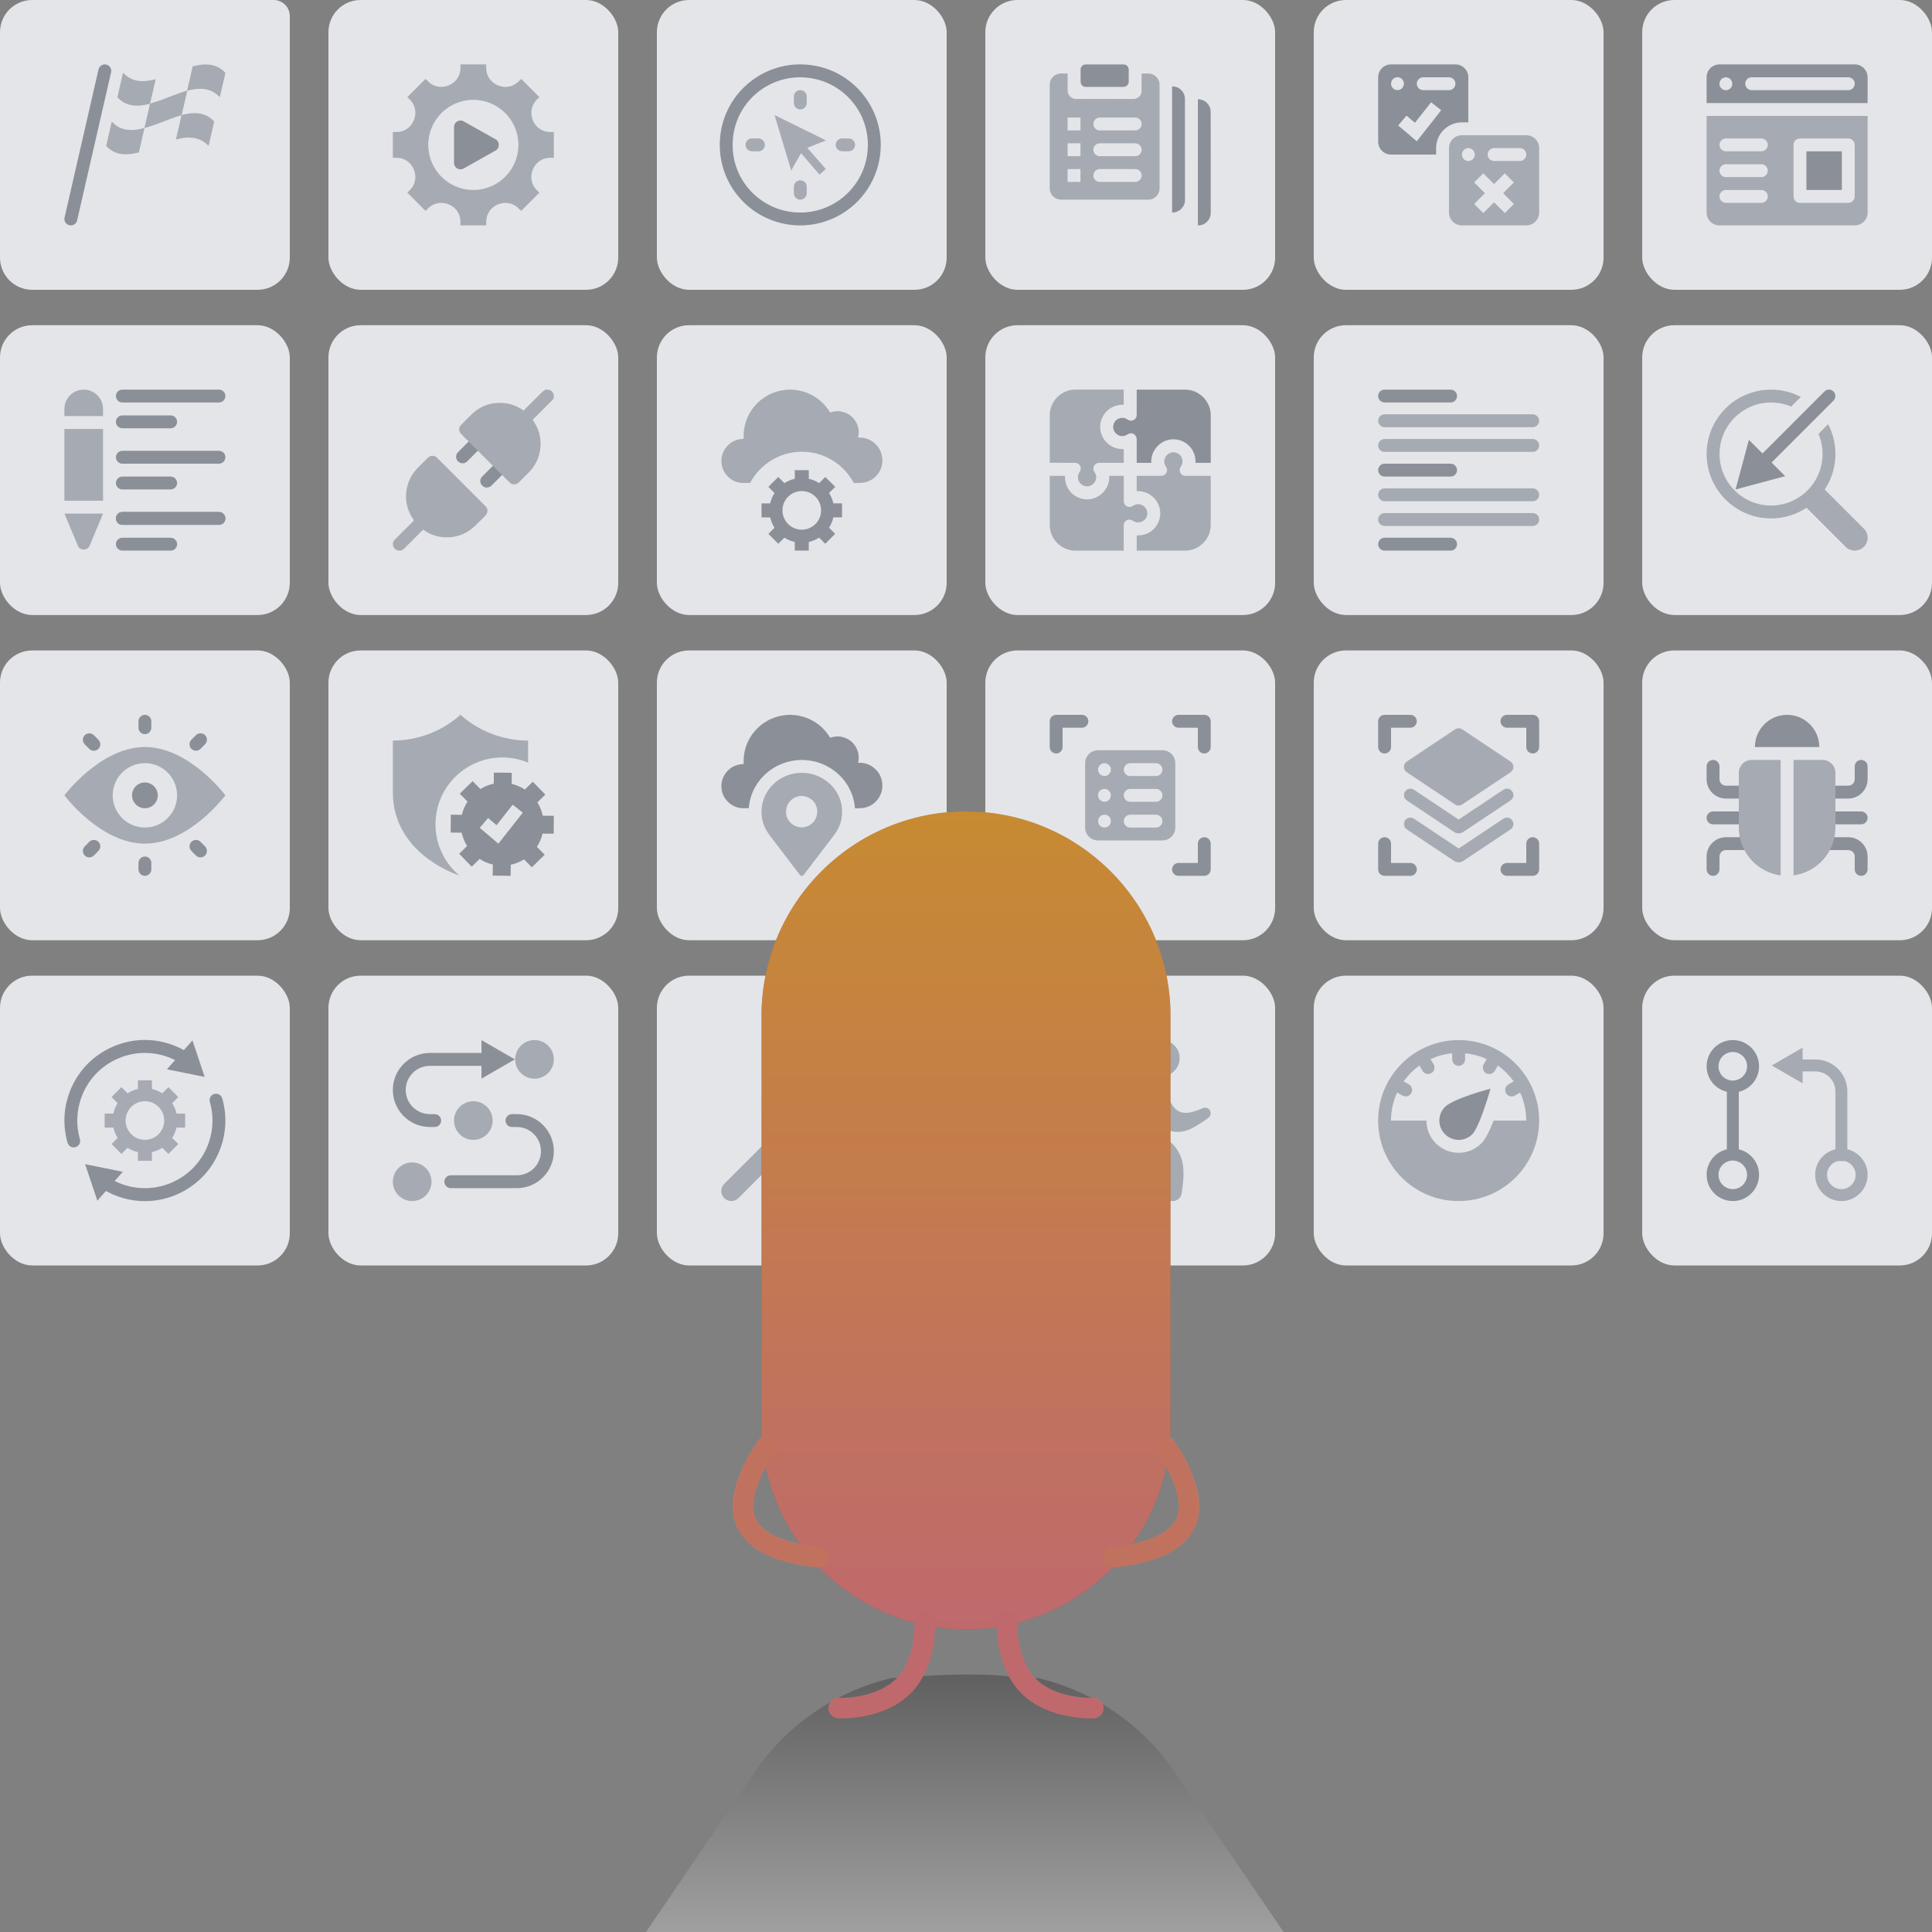 <?xml version="1.0" encoding="UTF-8"?><svg id="Layer_2" xmlns="http://www.w3.org/2000/svg" xmlns:xlink="http://www.w3.org/1999/xlink" viewBox="0 0 600 600"><rect x="0" y="0" width="600" height="600" fill="#808080" stroke="none"/><defs><style>.cls-1{fill:url(#linear-gradient);}.cls-1,.cls-2{opacity:.25;}.cls-3{clip-path:url(#clippath);}.cls-4{fill:#686f7e;}.cls-5{fill:#e4e5e8;}.cls-6{fill:#323948;}.cls-7{fill:#20252e;}.cls-8{fill:url(#linear-gradient-2);}.cls-9{stroke:#f48082;}.cls-9,.cls-10{fill:none;stroke-linecap:round;stroke-miterlimit:10;stroke-width:6.35px;}.cls-10{stroke:#f78c6e;}.cls-11{opacity:.5;}</style><linearGradient id="linear-gradient" x1="299.62" y1="600" x2="299.62" y2="520.04" gradientTransform="matrix(1, 0, 0, 1, 0, 0)" gradientUnits="userSpaceOnUse"><stop offset="0" stop-color="#fff"/><stop offset="1" stop-color="#000"/></linearGradient><linearGradient id="linear-gradient-2" x1="300" y1="506.03" x2="300" y2="252.01" gradientTransform="matrix(1, 0, 0, 1, 0, 0)" gradientUnits="userSpaceOnUse"><stop offset="0" stop-color="#f48082"/><stop offset=".26" stop-color="#f78c6e"/><stop offset="1" stop-color="#ffad33"/></linearGradient><clipPath id="clippath"><path class="cls-7" d="M363.51,442.52v-127.01c0-35.07-28.43-63.51-63.51-63.51s-63.51,28.43-63.51,63.51v127.01c0,35.07,28.43,63.51,63.51,63.51s63.51-28.43,63.51-63.51Z"/></clipPath></defs><g id="Layer_2-2"><rect class="cls-5" y="202" width="90" height="90" rx="10" ry="10"/><rect class="cls-5" x="102" y="202" width="90" height="90" rx="10" ry="10"/><rect class="cls-5" x="204" y="202" width="90" height="90" rx="10" ry="10"/><rect class="cls-5" x="306" y="202" width="90" height="90" rx="10" ry="10"/><rect class="cls-5" x="408" y="202" width="90" height="90" rx="10" ry="10"/><rect class="cls-5" x="510" y="202" width="90" height="90" rx="10" ry="10"/><rect class="cls-5" y="303" width="90" height="90" rx="10" ry="10"/><rect class="cls-5" x="102" y="303" width="90" height="90" rx="10" ry="10"/><rect class="cls-5" x="204" y="303" width="90" height="90" rx="10" ry="10"/><rect class="cls-5" x="306" y="303" width="90" height="90" rx="10" ry="10"/><rect class="cls-5" x="408" y="303" width="90" height="90" rx="10" ry="10"/><rect class="cls-5" x="510" y="303" width="90" height="90" rx="10" ry="10"/><path class="cls-5" d="M10,0H85C87.76,0,90,2.24,90,5V80c0,5.52-4.48,10-10,10H10c-5.52,0-10-4.48-10-10V10C0,4.48,4.48,0,10,0Z"/><rect class="cls-5" x="102" width="90" height="90" rx="10" ry="10"/><rect class="cls-5" x="204" width="90" height="90" rx="10" ry="10"/><rect class="cls-5" x="306" width="90" height="90" rx="10" ry="10"/><rect class="cls-5" x="408" width="90" height="90" rx="10" ry="10"/><rect class="cls-5" x="510" width="90" height="90" rx="10" ry="10"/><rect class="cls-5" y="101" width="90" height="90" rx="10" ry="10"/><rect class="cls-5" x="102" y="101" width="90" height="90" rx="10" ry="10"/><rect class="cls-5" x="204" y="101" width="90" height="90" rx="10" ry="10"/><rect class="cls-5" x="306" y="101" width="90" height="90" rx="10" ry="10"/><rect class="cls-5" x="408" y="101" width="90" height="90" rx="10" ry="10"/><rect class="cls-5" x="510" y="101" width="90" height="90" rx="10" ry="10"/><g class="cls-11"><g><path class="cls-6" d="M22,70c-.15,0-.3-.02-.45-.05-1.08-.25-1.75-1.32-1.5-2.4L30.6,21.55c.25-1.08,1.32-1.75,2.4-1.5,1.08,.25,1.75,1.32,1.5,2.4l-10.55,46c-.21,.93-1.04,1.55-1.95,1.55Z"/><path id="CEV1C1.tif" class="cls-4" d="M38.22,22.61c.19,.18,.36,.36,.54,.52,.61,.55,1.28,1,2.01,1.34,.68,.31,1.41,.52,2.17,.63,.81,.12,1.64,.12,2.49,.04,.93-.09,1.86-.27,2.8-.51,.04,0,.07-.01,.12-.02l-1.75,7.57c.15-.04,.29-.07,.43-.12,.93-.3,1.86-.59,2.79-.92,1.28-.47,2.56-.97,3.84-1.46,1.35-.52,2.69-1.01,4.04-1.41,.13-.04,.27-.08,.41-.13l1.74-7.55c.52-.11,1.04-.24,1.56-.33,.41-.08,.82-.13,1.23-.18,.82-.09,1.62-.09,2.39,0,.97,.11,1.87,.37,2.7,.8,.81,.42,1.53,.97,2.18,1.63,.08,.08,.09,.16,.06,.29-.56,2.4-1.11,4.81-1.67,7.21l-.04,.18c-.08-.08-.16-.15-.22-.22-.47-.48-.99-.9-1.55-1.25-.69-.43-1.45-.75-2.26-.93-.57-.13-1.16-.2-1.76-.22-1.12-.03-2.26,.12-3.43,.4-.26,.06-.52,.13-.78,.19-.08,.02-.11,.05-.13,.14-.21,.92-.42,1.85-.64,2.77l-1.04,4.5-.03,.14c.23-.06,.45-.12,.67-.16,.64-.12,1.28-.25,1.91-.33,.48-.06,.96-.09,1.43-.09,1.11,0,2.15,.17,3.13,.55,.78,.31,1.49,.73,2.13,1.26,.27,.23,.52,.49,.79,.73,.05,.05,.04,.11,.02,.18-.39,1.71-.79,3.41-1.18,5.12l-.5,2.18-.04,.16c-.15-.14-.28-.27-.41-.4-.88-.83-1.89-1.45-3.05-1.81-.72-.22-1.47-.34-2.25-.37-.87-.03-1.76,.03-2.67,.21-.56,.11-1.12,.24-1.68,.36-.02,0-.05,0-.08,.01l1.74-7.55c-.19,.06-.36,.1-.53,.16-.8,.26-1.59,.5-2.39,.79-1.25,.46-2.5,.95-3.75,1.43-.73,.28-1.46,.56-2.19,.81-.85,.29-1.7,.55-2.56,.81-.09,.03-.11,.07-.13,.16-.56,2.42-1.12,4.84-1.67,7.26-.02,.11-.05,.15-.16,.18-.84,.21-1.68,.38-2.51,.48-.73,.08-1.45,.11-2.15,.06-1.17-.09-2.26-.38-3.24-.92-.77-.42-1.46-.96-2.08-1.6-.03-.03-.04-.09-.03-.14,.57-2.46,1.13-4.93,1.7-7.39,0-.02,.01-.05,.02-.09,.12,.12,.24,.24,.35,.35,1.04,1.02,2.26,1.73,3.71,2.05,.57,.13,1.16,.2,1.77,.21,1.13,.03,2.29-.13,3.46-.41,.28-.07,.56-.14,.85-.21l1.74-7.53c-.25,.06-.5,.12-.75,.18-.93,.21-1.84,.36-2.75,.4-1.41,.06-2.74-.12-3.95-.65-.87-.38-1.64-.91-2.33-1.57-.11-.1-.21-.21-.31-.31-.04-.04-.05-.08-.03-.16,.57-2.45,1.13-4.9,1.7-7.35,0-.03,.02-.06,.03-.11Z"/></g><g><path class="cls-4" d="M350.04,334.34c1.91-.26,3.8-.17,5.66,.36,1.66,.48,3.17,1.24,4.4,2.48,.81,.81,1.48,1.73,2.05,2.71,.59,1.02,1.16,2.05,1.78,3.06,.43,.7,.94,1.34,1.61,1.83,.63,.45,1.33,.71,2.09,.79,1.12,.13,2.19-.09,3.25-.44,.54-.18,1.82-.57,2.52-.94,.86-.46,1.94-.13,2.39,.73h0c.38,.73,.2,1.63-.43,2.15-1.05,.88-3.1,2.14-3.95,2.65-1.35,.81-2.77,1.44-4.33,1.69-1.87,.31-3.63,0-5.27-.96-1.25-.73-2.28-1.73-3.2-2.83-.02-.03-.05-.06-.09-.1-.76,1.36-1.51,2.7-2.26,4.06,.44,.09,.88,.17,1.3,.27,1.8,.43,3.51,1.08,5.04,2.14,1.84,1.27,3.15,2.95,4,5.01,.69,1.67,.93,3.42,.95,5.21,.02,1.69-.14,3.38-.39,5.05-.06,.37-.13,.88-.21,1.4-.2,1.35-1.36,2.35-2.73,2.35h0c-1.48,0-2.7-1.17-2.76-2.66-.02-.42-.04-.81-.08-1.12-.21-1.89-.56-3.74-1.37-5.47-.72-1.53-1.8-2.73-3.37-3.44-.85-.38-1.76-.59-2.69-.64-.56-.03-1.13,0-1.69-.01-.14,0-.19,.05-.22,.18-.29,1.11-.65,2.2-1.09,3.27-.56,1.35-1.26,2.61-2.24,3.7-1.21,1.34-2.72,2.23-4.44,2.82-1.23,.42-2.51,.63-3.81,.73-1.42,.11-2.85,.1-4.26-.05-.38-.04-.89-.1-1.4-.16-1.3-.16-2.28-1.26-2.28-2.58h0c0-1.31,.96-2.4,2.24-2.58,1.21-.17,2.61-.39,3.36-.58,1.1-.28,2.16-.67,3.07-1.38,.5-.39,.91-.86,1.26-1.39,.8-1.24,1.32-2.61,1.76-4,.83-2.62,1.53-5.27,2.14-7.95,.52-2.25,1.02-4.5,1.71-6.71,0-.02,.01-.05,.03-.1-1.89,.44-3.6,1.17-4.94,2.59-.85,.89-1.56,2.66-1.97,3.89-.26,.78-1.01,1.29-1.83,1.24-1.02-.05-1.81-.93-1.74-1.95,.09-1.38,.26-3.2,.61-4.23,1.31-3.9,3.77-6.8,7.39-8.7,1.4-.73,2.89-1.18,4.44-1.39Zm10.71-.12c3.09,0,5.61-2.53,5.6-5.61,0-3.02-2.41-5.6-5.61-5.6-3.12,0-5.6,2.46-5.6,5.61,0,3.23,2.59,5.59,5.61,5.61Z"/><path class="cls-6" d="M348.51,323h-20.5c-1.1,0-2,.9-2,2s.9,2,2,2h20.5c1.1,0,2-.9,2-2s-.9-2-2-2Z"/><path class="cls-6" d="M333.01,338.75h-5c-1.1,0-2,.9-2,2s.9,2,2,2h5c1.1,0,2-.9,2-2s-.9-2-2-2Z"/><path class="cls-6" d="M338.51,330.88h-10.5c-1.1,0-2,.9-2,2s.9,2,2,2h10.5c1.1,0,2-.9,2-2s-.9-2-2-2Z"/><path class="cls-6" d="M333.01,354.5h-5c-1.1,0-2,.9-2,2s.9,2,2,2h5c1.1,0,2-.9,2-2s-.9-2-2-2Z"/><path class="cls-6" d="M328.01,350.63h3.5c1.1,0,2-.9,2-2s-.9-2-2-2h-3.5c-1.1,0-2,.9-2,2s.9,2,2,2Z"/></g><g><path class="cls-4" d="M268.53,328.47c-7.3-7.3-19.13-7.3-26.43,0-6.55,6.55-7.22,16.74-2.02,24.04l-15.16,15.16c-1.22,1.22-1.22,3.19,0,4.41s3.19,1.22,4.41,0l15.16-15.16c7.3,5.2,17.5,4.53,24.04-2.02,7.3-7.3,7.3-19.13,0-26.43Zm-3.89,18.95c-.51,.47-1.04,.92-1.6,1.32-.4,.28-.8,.55-1.21,.82-.46,.3-.95,.56-1.45,.78-.38,.17-.76,.33-1.15,.47-.56,.21-1.13,.37-1.72,.48-.81,.16-1.62,.22-2.44,.19-.89-.03-1.76-.18-2.62-.42-.56-.16-1.11-.36-1.65-.6-.68-.3-1.33-.66-1.96-1.06-.62-.4-1.22-.84-1.79-1.31-.53-.44-1.05-.89-1.53-1.39-.49-.51-.97-1.02-1.44-1.55-.52-.59-.99-1.21-1.45-1.85-.4-.56-.79-1.14-1.15-1.73-.03-.05-.03-.08,0-.12,.44-.72,.9-1.43,1.41-2.1,.25-.33,.5-.67,.77-.99,.34-.41,.68-.82,1.05-1.21,.44-.47,.89-.93,1.36-1.38,.58-.56,1.2-1.07,1.84-1.54,.54-.4,1.09-.77,1.68-1.09,.38-.21,.76-.41,1.15-.59,.74-.34,1.5-.6,2.29-.78,.85-.2,1.71-.29,2.58-.28,.76,.01,1.51,.1,2.26,.27,.72,.17,1.42,.4,2.1,.69,.52,.22,1.02,.48,1.51,.76,.68,.39,1.33,.83,1.95,1.32,.4,.33,.8,.66,1.19,1,.29,.25,.56,.52,.83,.79,.66,.65,1.28,1.35,1.87,2.08,.73,.91,1.41,1.86,2.03,2.85l.02,.03c.04,.07,.11,.15,.11,.22,0,.07-.08,.15-.12,.22-.41,.67-.85,1.32-1.32,1.94-.35,.45-.7,.91-1.07,1.35-.3,.36-.62,.72-.95,1.06-.44,.46-.89,.91-1.36,1.34Z"/><path class="cls-6" d="M255.43,335.52c-.08,0-.16,0-.24,0-3.1,.12-5.86,2.75-5.74,6.23,.11,3.11,2.7,5.76,6,5.77,3.32,0,6.09-2.77,5.99-6.2-.09-3.06-2.63-5.8-6.02-5.8Zm1.45,7.38c-.22,.23-.71,.62-1.42,.62-1.2,0-1.98-.99-2.01-1.91-.04-1.21,.94-2.05,1.89-2.09,.03,0,.06,0,.09,0,1.21,0,1.99,1,2.02,1.92,.02,.74-.35,1.23-.57,1.46Z"/></g><g><path class="cls-4" d="M573.71,356.94v-18c0-5.46-4.44-9.9-9.9-9.9h-3.99v-3.69l-9.59,5.54,9.59,5.54v-3.69h3.99c3.42,0,6.2,2.78,6.2,6.2v17.99c-1.58,.37-3.05,1.22-4.16,2.43-1.47,1.6-2.22,3.69-2.12,5.88,.2,4.34,3.77,7.75,8.14,7.76h0c2.25,0,4.34-.91,5.88-2.53,1.54-1.62,2.34-3.75,2.24-6-.17-3.7-2.82-6.72-6.28-7.54Zm1.36,10.98c-.84,.88-1.98,1.37-3.21,1.38-2.38,0-4.33-1.86-4.44-4.22-.05-1.2,.35-2.34,1.15-3.21,.57-.62,1.31-1.06,2.1-1.28h2.33c1.81,.49,3.19,2.1,3.28,4.06,.06,1.23-.38,2.39-1.22,3.28Z"/><path class="cls-6" d="M544.04,336.76c1.54-1.62,2.34-3.75,2.24-6-.2-4.46-4.01-7.94-8.5-7.75-2.14,.09-4.19,1.05-5.64,2.64-1.47,1.6-2.22,3.69-2.12,5.88,.17,3.71,2.8,6.72,6.28,7.53v17.87c-1.58,.37-3.05,1.22-4.16,2.43-1.47,1.6-2.22,3.69-2.12,5.88,.2,4.34,3.77,7.75,8.14,7.76h0c2.25,0,4.34-.91,5.88-2.53,1.54-1.62,2.34-3.75,2.24-6-.17-3.7-2.82-6.72-6.28-7.54v-17.87c1.53-.36,2.93-1.14,4.04-2.31Zm-10.33-5.4c-.05-1.2,.35-2.34,1.15-3.21,.79-.86,1.91-1.39,3.07-1.44,.06,0,.13,0,.19,0,2.37,0,4.35,1.86,4.45,4.22,.06,1.23-.38,2.39-1.22,3.27-.84,.88-1.98,1.37-3.21,1.38-2.38,0-4.33-1.86-4.44-4.22Zm8.86,33.28c.06,1.23-.38,2.39-1.22,3.27-.84,.88-1.98,1.37-3.21,1.38-2.38,0-4.33-1.86-4.44-4.22-.05-1.2,.35-2.34,1.15-3.21,.79-.86,1.91-1.39,3.07-1.44,.06,0,.13,0,.19,0,2.37,0,4.34,1.86,4.45,4.22Z"/></g><g><g><path class="cls-6" d="M35.78,329.14c5.04-2.46,10.73-2.82,16.03-1,.88,.3,1.74,.67,2.57,1.08l-2.53,2.86,11.72,2.37-3.8-11.34-2.66,3.01c-1.27-.7-2.61-1.3-4-1.78-6.31-2.17-13.09-1.75-19.09,1.19-6,2.93-10.49,8.02-12.66,14.34-1.67,4.88-1.8,10.07-.38,15.02,.25,.88,1.05,1.45,1.92,1.45,.18,0,.37-.03,.55-.08,1.06-.31,1.67-1.41,1.37-2.47-1.2-4.15-1.09-8.52,.32-12.61,1.82-5.3,5.6-9.58,10.63-12.04Z"/><path class="cls-6" d="M66.54,339.73c-1.06,.31-1.67,1.41-1.37,2.47,1.2,4.15,1.09,8.52-.32,12.61-1.82,5.3-5.6,9.58-10.63,12.04-5.04,2.46-10.73,2.82-16.03,1-.88-.3-1.74-.67-2.57-1.08l2.53-2.86-11.72-2.37,3.8,11.34,2.66-3.01c1.27,.7,2.61,1.3,4,1.78,2.66,.91,5.4,1.37,8.13,1.37,3.75,0,7.48-.86,10.95-2.55,6-2.93,10.49-8.02,12.66-14.34,1.67-4.88,1.8-10.07,.38-15.02-.31-1.06-1.41-1.67-2.47-1.37Z"/></g><path class="cls-4" d="M53.47,342.6l1.9-1.9-3.07-3.07-1.9,1.9c-.97-.62-2.06-1.08-3.22-1.34v-2.69h-4.35v2.69c-1.16,.26-2.25,.72-3.22,1.34l-1.9-1.9-3.07,3.07,1.9,1.9c-.62,.97-1.08,2.06-1.34,3.22h-2.69v4.35h2.69c.26,1.16,.72,2.25,1.34,3.22l-1.9,1.9,3.07,3.07,1.9-1.9c.97,.62,2.06,1.08,3.22,1.34v2.69h4.35v-2.69c1.16-.26,2.25-.72,3.22-1.34l1.9,1.9,3.07-3.07-1.9-1.9c.62-.97,1.08-2.06,1.34-3.22h2.69v-4.35h-2.69c-.26-1.16-.72-2.25-1.34-3.22Zm-8.47,11.39c-3.31,0-6-2.69-6-6s2.69-6,6-6,6,2.69,6,6-2.69,6-6,6Z"/></g><g><path class="cls-4" d="M436,238.17c0-.67,.33-1.29,.89-1.66l15-10c.67-.45,1.55-.45,2.22,0l15,10c.56,.37,.89,1,.89,1.66s-.33,1.29-.89,1.66l-15,10c-.34,.22-.72,.34-1.11,.34s-.77-.11-1.11-.34l-15-10c-.56-.37-.89-1-.89-1.66Zm.89,10.41l14.72,9.81c.42,.28,.91,.42,1.39,.42s.97-.14,1.39-.42l14.72-9.81c.92-.61,1.17-1.85,.55-2.77-.61-.92-1.85-1.17-2.77-.55l-13.89,9.26-13.89-9.26c-.92-.61-2.16-.36-2.77,.55-.61,.92-.36,2.16,.55,2.77Zm30,5.67l-13.89,9.26-13.89-9.26c-.92-.61-2.16-.36-2.77,.55-.61,.92-.36,2.16,.55,2.77l14.72,9.81c.42,.28,.91,.42,1.39,.42s.97-.14,1.39-.42l14.72-9.81c.92-.61,1.17-1.85,.55-2.77s-1.85-1.17-2.77-.55Z"/><path class="cls-6" d="M476,260c-1.1,0-2,.9-2,2v6h-6c-1.1,0-2,.9-2,2s.9,2,2,2h8c1.1,0,2-.9,2-2v-8c0-1.1-.9-2-2-2Z"/><path class="cls-6" d="M476,222h-8c-1.1,0-2,.9-2,2s.9,2,2,2h6v6c0,1.1,.9,2,2,2s2-.9,2-2v-8c0-1.1-.9-2-2-2Z"/><path class="cls-6" d="M438,222h-8c-1.1,0-2,.9-2,2v8c0,1.1,.9,2,2,2s2-.9,2-2v-6h6c1.1,0,2-.9,2-2s-.9-2-2-2Z"/><path class="cls-6" d="M438,268h-6v-6c0-1.1-.9-2-2-2s-2,.9-2,2v8c0,1.1,.9,2,2,2h8c1.1,0,2-.9,2-2s-.9-2-2-2Z"/></g><g><path class="cls-4" d="M361,233h-20c-2.21,0-4,1.79-4,4v20c0,2.21,1.79,4,4,4h20c2.21,0,4-1.79,4-4v-20c0-2.21-1.79-4-4-4Zm-16.59,23.42c-.09,.09-.19,.17-.3,.25-.11,.07-.22,.13-.34,.18-.12,.05-.24,.09-.37,.12s-.26,.04-.39,.04-.26-.02-.39-.04-.26-.06-.37-.12c-.12-.05-.23-.11-.34-.18-.11-.08-.21-.16-.31-.25-.37-.37-.58-.89-.58-1.42,0-.13,.02-.26,.04-.39,.03-.13,.07-.25,.11-.37,.05-.12,.11-.23,.18-.34,.07-.11,.16-.21,.25-.31,.09-.09,.19-.18,.31-.25,.11-.07,.22-.13,.34-.18,.12-.05,.24-.09,.37-.11,.26-.06,.53-.06,.78,0,.13,.02,.26,.06,.37,.11,.12,.05,.23,.11,.34,.18,.11,.07,.21,.16,.3,.25,.09,.09,.18,.19,.25,.31,.07,.11,.13,.22,.18,.34s.09,.25,.11,.37,.04,.26,.04,.39c0,.52-.22,1.04-.59,1.42Zm0-8c-.37,.37-.89,.58-1.41,.58s-1.04-.22-1.42-.58c-.37-.37-.58-.89-.58-1.42s.21-1.04,.58-1.42c.09-.09,.19-.18,.31-.25,.11-.07,.22-.13,.34-.18,.12-.05,.24-.09,.37-.11,.26-.06,.52-.06,.78,0,.13,.02,.26,.06,.37,.11,.12,.05,.23,.11,.34,.18,.11,.07,.21,.16,.3,.25,.37,.37,.59,.88,.59,1.42s-.22,1.04-.59,1.42Zm.55-9.02c-.03,.13-.06,.25-.11,.37-.05,.12-.11,.23-.18,.34-.07,.11-.16,.21-.25,.31-.37,.37-.89,.58-1.41,.58s-1.04-.22-1.42-.58c-.09-.09-.18-.2-.25-.31-.07-.11-.13-.23-.18-.34-.05-.12-.09-.25-.11-.37-.02-.13-.04-.26-.04-.39,0-.52,.21-1.04,.58-1.42,.09-.09,.19-.18,.31-.25,.11-.07,.22-.13,.34-.18,.12-.05,.24-.09,.37-.11,.65-.14,1.34,.08,1.8,.54,.37,.37,.59,.89,.59,1.42,0,.13-.02,.26-.04,.39Zm14.04,17.61h-8c-1.1,0-2-.9-2-2s.9-2,2-2h8c1.1,0,2,.9,2,2s-.9,2-2,2Zm0-8h-8c-1.1,0-2-.9-2-2s.9-2,2-2h8c1.1,0,2,.9,2,2s-.9,2-2,2Zm0-8h-8c-1.1,0-2-.9-2-2s.9-2,2-2h8c1.1,0,2,.9,2,2s-.9,2-2,2Z"/><path class="cls-6" d="M374,260c-1.1,0-2,.9-2,2v6h-6c-1.1,0-2,.9-2,2s.9,2,2,2h8c1.1,0,2-.9,2-2v-8c0-1.1-.9-2-2-2Z"/><path class="cls-6" d="M374,222h-8c-1.1,0-2,.9-2,2s.9,2,2,2h6v6c0,1.1,.9,2,2,2s2-.9,2-2v-8c0-1.1-.9-2-2-2Z"/><path class="cls-6" d="M336,222h-8c-1.1,0-2,.9-2,2v8c0,1.1,.9,2,2,2s2-.9,2-2v-6h6c1.1,0,2-.9,2-2s-.9-2-2-2Z"/><path class="cls-6" d="M336,268h-6v-6c0-1.1-.9-2-2-2s-2,.9-2,2v8c0,1.1,.9,2,2,2h8c1.1,0,2-.9,2-2s-.9-2-2-2Z"/></g><g><path class="cls-4" d="M261.47,250.98c-.02-.23-.05-.45-.08-.67-.15-1.01-.44-1.98-.85-2.91-.76-1.71-1.87-3.18-3.3-4.39-1.02-.86-2.14-1.54-3.37-2.05-1.34-.55-2.74-.86-4.19-.94-.23-.01-.45-.02-.68-.02-.89,0-1.78,.09-2.65,.28-1.55,.33-3,.92-4.32,1.79-1.62,1.06-2.93,2.42-3.92,4.09-.85,1.44-1.37,2.99-1.55,4.66,0,.05,0,.11-.01,.16-.08,.79-.08,1.58,0,2.37,.08,.74,.22,1.46,.44,2.17,.44,1.39,1.1,2.66,1.98,3.82,1.1,1.43,2.19,2.87,3.28,4.3,2.05,2.68,4.09,5.36,6.14,8.04,.17,.22,.39,.33,.61,.33s.44-.11,.6-.32c.67-.88,1.34-1.75,2.01-2.63,2.07-2.71,4.14-5.42,6.21-8.13,.52-.68,1.06-1.36,1.55-2.07,1.38-1.98,2.11-4.18,2.15-6.45,0-.53-.02-.99-.06-1.43Zm-12.5,5.96c-2.66,0-4.89-2.15-4.87-4.83,0-.39,.05-.77,.14-1.14,.51-2.16,2.4-3.78,4.67-3.77,2.25,0,4.3,1.51,4.79,3.77,.07,.34,.11,.69,.11,1.06,0,2.55-1.97,4.89-4.85,4.9Z"/><path class="cls-6" d="M271.92,238.94c-1.26-1.25-2.8-1.94-4.58-2.04-.28-.02-.56,0-.86,0,.01-.08,.02-.12,.03-.15,.33-1.46,.19-2.88-.45-4.24-.81-1.72-2.13-2.87-3.92-3.47-1.36-.46-2.74-.44-4.1,.02-.16,.05-.25,.05-.35-.12-.89-1.48-2.02-2.76-3.38-3.83-1.17-.92-2.45-1.65-3.85-2.17-2.74-1.02-5.53-1.21-8.38-.55-1.3,.3-2.53,.77-3.7,1.42-1.65,.91-3.07,2.1-4.25,3.56-.82,1.01-1.49,2.12-2.01,3.32-.66,1.51-1.06,3.09-1.16,4.74-.04,.61,0,1.23,0,1.85-.38,.03-.73,.04-1.08,.1-1.78,.29-3.26,1.11-4.38,2.54-1.14,1.45-1.62,3.12-1.43,4.95,.19,1.84,1.02,3.37,2.44,4.55,1.23,1.02,2.65,1.57,4.24,1.57,.6,0,1.2,0,1.8,0,.01-.2,.03-.4,.05-.59,.24-2.22,.94-4.32,2.08-6.25,1.29-2.18,3.03-4,5.17-5.41,1.73-1.13,3.64-1.92,5.69-2.36,1.15-.24,2.32-.36,3.48-.36h0c.3,0,.6,0,.89,.02,1.9,.1,3.75,.51,5.49,1.23,1.62,.66,3.11,1.57,4.44,2.7,1.89,1.6,3.36,3.56,4.37,5.82,.56,1.25,.94,2.57,1.15,3.94,.06,.42,.11,.84,.14,1.28,.45,0,.9,0,1.35,0,.33,0,.65-.02,.98-.06,2.02-.25,3.64-1.21,4.84-2.83,1.09-1.48,1.52-3.17,1.3-5.01-.19-1.62-.87-3.01-2.02-4.15Z"/></g><g><path class="cls-4" d="M45,232c-13.81,0-25,15-25,15,0,0,11.2,15,25,15s25-15,25-15c0,0-11.19-15-25-15Zm0,25c-5.52,0-10-4.48-10-10s4.48-10,10-10,10,4.48,10,10-4.48,10-10,10Z"/><path class="cls-6" d="M45,266c-1.1,0-2,.9-2,2v2c0,1.1,.9,2,2,2s2-.9,2-2v-2c0-1.1-.9-2-2-2Z"/><path class="cls-6" d="M45,228c1.1,0,2-.9,2-2v-2c0-1.1-.9-2-2-2s-2,.9-2,2v2c0,1.1,.9,2,2,2Z"/><path class="cls-6" d="M62.27,261.43c-.78-.78-2.05-.78-2.83,0s-.78,2.05,0,2.83l1.41,1.42c.38,.38,.88,.59,1.41,.59,.53,0,1.04-.21,1.42-.59,.78-.78,.78-2.05,0-2.83l-1.42-1.42Z"/><path class="cls-6" d="M29.15,228.32c-.78-.78-2.05-.78-2.83,0-.78,.78-.78,2.05,0,2.83l1.41,1.42c.38,.38,.88,.59,1.41,.59,.53,0,1.04-.21,1.42-.59,.78-.78,.78-2.05,0-2.83l-1.41-1.42Z"/><path class="cls-6" d="M27.74,261.43l-1.41,1.42c-.38,.38-.59,.89-.59,1.42,0,1.1,.9,2,2,2,.53,0,1.04-.21,1.41-.59l1.41-1.42c.78-.78,.78-2.05,0-2.83s-2.05-.78-2.83,0Z"/><path class="cls-6" d="M60.85,233.15c.53,0,1.04-.21,1.41-.59l1.42-1.42c.78-.78,.78-2.05,0-2.83-.78-.78-2.05-.78-2.83,0l-1.41,1.42c-.38,.38-.59,.89-.59,1.42,0,1.1,.9,2,2,2Z"/><path class="cls-6" d="M45,243c-2.21,0-4,1.79-4,4s1.79,4,4,4,4-1.79,4-4-1.79-4-4-4Z"/></g><g><path class="cls-4" d="M478,130.67c0,1.1-.9,2-2,2h-46c-1.1,0-2-.9-2-2s.9-2,2-2h46c1.1,0,2,.9,2,2Zm-2,5.67h-46c-1.1,0-2,.9-2,2s.9,2,2,2h46c1.1,0,2-.9,2-2s-.9-2-2-2Zm0,15.33h-46c-1.1,0-2,.9-2,2s.9,2,2,2h46c1.1,0,2-.9,2-2s-.9-2-2-2Zm0,7.67h-46c-1.1,0-2,.9-2,2s.9,2,2,2h46c1.1,0,2-.9,2-2s-.9-2-2-2Z"/><path class="cls-6" d="M450.5,121h-20.5c-1.1,0-2,.9-2,2s.9,2,2,2h20.5c1.1,0,2-.9,2-2s-.9-2-2-2Z"/><path class="cls-6" d="M450.5,144h-20.5c-1.1,0-2,.9-2,2s.9,2,2,2h20.5c1.1,0,2-.9,2-2s-.9-2-2-2Z"/><path class="cls-6" d="M450.5,167h-20.5c-1.1,0-2,.9-2,2s.9,2,2,2h20.5c1.1,0,2-.9,2-2s-.9-2-2-2Z"/></g><g><path class="cls-4" d="M353.51,162.24c-.54,.02-1.05-.11-1.51-.41-.16-.1-.32-.2-.49-.28-.16-.08-.32-.14-.51-.16-.22-.04-.44-.02-.66,.03-.72,.17-1.31,.8-1.36,1.56,0,.12,0,.24,0,.36,0,1.68,0,3.36,0,5.04v2.63h-14.97c-4.42,0-8-3.58-8-8v-15.23h4.73c-.01,.21-.01,.41,0,.62,.12,3.64,2.95,6.51,6.6,6.69,.1,0,.21,0,.31,0,1.89,0,3.74-.83,5.05-2.29,1.26-1.4,1.91-3.22,1.78-5.03h4.52v.48h0v.02c0,1.31,0,2.62,0,3.92,0,1.12,0,2.25,0,3.37h0c0,.73,.28,1.29,.91,1.65,.16,.09,.32,.16,.48,.2,.38,.09,.75,.05,1.12-.13,.07-.03,.13-.07,.2-.11,.47-.3,.95-.53,1.52-.59,1.57-.16,3.08,1.22,3.08,2.79,0,.04,0,.08,0,.12-.07,1.55-1.23,2.7-2.78,2.75Zm-24.88-18.51c1.68,0,3.36,0,5.04,0,.12,0,.24,0,.36,0,.76,.05,1.39,.65,1.56,1.36,.05,.21,.07,.43,.03,.66-.03,.18-.09,.35-.16,.51-.08,.17-.18,.33-.28,.49-.3,.46-.43,.97-.41,1.51,.05,1.55,1.2,2.71,2.75,2.78,.04,0,.08,0,.12,0,1.58,0,2.95-1.5,2.79-3.08-.06-.57-.29-1.05-.59-1.52-.04-.07-.08-.13-.11-.2-.18-.37-.22-.74-.13-1.12,.04-.16,.1-.32,.2-.48,.36-.63,.92-.91,1.65-.91h0c1.12,0,2.25,0,3.37,0,1.31,0,2.62,0,3.92,0h.25v-4.27c-1.81,.12-3.64-.52-5.03-1.78-1.45-1.31-2.29-3.15-2.29-5.05,0-.1,0-.2,0-.31,.17-3.64,3.05-6.48,6.69-6.6,.21,0,.42,0,.62,0v-4.73h-14.97c-4.42,0-8,3.58-8,8v14.73h2.63Zm44.75,4.04c-1.68,0-3.36,0-5.04,0-.12,0-.24,0-.36,0-.76-.05-1.39-.65-1.56-1.36-.05-.21-.07-.43-.03-.66,.03-.18,.09-.35,.16-.51,.08-.17,.18-.33,.28-.49,.3-.46,.43-.97,.41-1.51-.05-1.55-1.2-2.71-2.75-2.78-.04,0-.08,0-.12,0-1.58,0-2.95,1.5-2.79,3.08,.06,.57,.29,1.05,.59,1.52,.04,.07,.08,.13,.11,.2,.18,.37,.22,.74,.13,1.12-.04,.16-.1,.32-.2,.48-.36,.63-.92,.91-1.65,.91h0c-1.12,0-2.25,0-3.37,0-1.31,0-2.62,0-3.92,0h-.26v4.77c1.81-.12,3.64,.52,5.03,1.78,1.45,1.31,2.29,3.15,2.29,5.05,0,.1,0,.2,0,.31-.17,3.64-3.05,6.48-6.69,6.6-.21,0-.42,0-.62,0v4.73h14.98c4.42,0,8-3.58,8-8h0v-15.23h-2.63Z"/><path class="cls-6" d="M368,121h-14.99v2.63c0,1.68,0,3.36,0,5.04,0,.12,0,.24,0,.36-.05,.76-.65,1.39-1.36,1.56-.21,.05-.43,.07-.66,.03-.18-.03-.35-.09-.51-.16-.17-.08-.33-.18-.49-.28-.46-.3-.97-.43-1.51-.41-1.55,.05-2.71,1.2-2.78,2.75,0,.04,0,.08,0,.12,0,1.58,1.5,2.95,3.08,2.79,.57-.06,1.05-.29,1.52-.59,.07-.04,.13-.08,.2-.11,.37-.18,.74-.22,1.12-.13,.16,.04,.32,.1,.48,.2,.63,.36,.91,.92,.91,1.65h0c0,1.13,0,2.25,0,3.38,0,1.31,0,2.62,0,3.92h4.53c-.12-1.81,.52-3.64,1.78-5.03,1.31-1.45,3.15-2.29,5.05-2.29,.1,0,.2,0,.31,0,3.64,.17,6.48,3.05,6.6,6.69,0,.21,0,.42,0,.62h4.73v-14.73h0c0-4.42-3.58-8-8-8Z"/></g><g><path class="cls-4" d="M474,42h-20c-2.21,0-4,1.79-4,4v20c0,2.21,1.79,4,4,4h20c2.21,0,4-1.79,4-4v-20c0-2.21-1.79-4-4-4Zm-16.89,7.66c-.11,.08-.23,.14-.34,.19-.12,.05-.25,.09-.38,.12-.13,.02-.26,.04-.39,.04s-.26-.02-.39-.04c-.13-.02-.26-.06-.38-.12-.12-.05-.24-.11-.34-.19-.11-.07-.21-.15-.31-.24h0c-.24-.25-.4-.55-.49-.88-.05-.18-.08-.36-.08-.54,0-.13,.02-.26,.04-.39,.01-.07,.04-.14,.07-.21,.02-.05,.03-.11,.05-.16,.05-.12,.11-.23,.18-.34,.08-.11,.16-.21,.25-.31,.1-.09,.2-.18,.31-.25,.11-.07,.22-.13,.34-.18,.05-.02,.11-.03,.16-.05,.07-.02,.14-.05,.21-.07,.25-.06,.52-.06,.78,0,.05,0,.1,.03,.15,.05,.08,.02,.15,.04,.23,.07,.12,.05,.23,.11,.34,.18,.11,.07,.21,.16,.3,.24h0c.09,.1,.18,.2,.25,.31,.07,.11,.13,.22,.18,.34,.05,.12,.09,.25,.11,.38,.03,.13,.04,.26,.04,.39,0,.52-.21,1.04-.58,1.42-.09,.09-.2,.17-.3,.24Zm13.05,13.68l-2.83,2.83-3.34-3.34-3.34,3.34-2.83-2.83,3.34-3.34-3.34-3.34,2.83-2.83,3.34,3.34,3.34-3.34,2.83,2.83-3.34,3.34,3.34,3.34Zm1.84-13.34h-8c-1.1,0-2-.9-2-2s.9-2,2-2h8c1.1,0,2,.9,2,2s-.9,2-2,2Z"/><path class="cls-6" d="M452,20h-20c-2.21,0-4,1.79-4,4v20c0,2.21,1.79,4,4,4h14v-2c0-4.41,3.59-8,8-8h2v-14c0-2.21-1.79-4-4-4Zm-18.39,7.96c-.13-.02-.26-.06-.37-.12-.12-.05-.24-.11-.34-.18-.11-.08-.21-.16-.31-.25-.37-.38-.59-.89-.59-1.42,0-.13,.02-.26,.04-.39,.03-.13,.06-.25,.12-.38,.05-.12,.11-.23,.18-.34,.07-.11,.16-.21,.25-.31,.1-.09,.19-.18,.31-.25,.11-.07,.22-.13,.34-.18,.12-.05,.24-.09,.37-.11,.65-.14,1.34,.08,1.8,.54,.09,.09,.18,.19,.25,.31,.07,.11,.13,.22,.18,.34s.09,.25,.11,.38c.03,.13,.04,.26,.04,.39s-.01,.26-.04,.39c-.02,.13-.06,.25-.11,.38-.05,.12-.11,.23-.18,.34-.07,.11-.16,.21-.25,.31-.37,.37-.89,.58-1.41,.58-.13,0-.26-.02-.39-.04Zm6.38,15.91l-5.78-4.91,2.59-3.05,2.62,2.22,5.02-6.37,3.14,2.47-7.58,9.63Zm10.01-15.87h-8c-1.1,0-2-.9-2-2s.9-2,2-2h8c1.1,0,2,.9,2,2s-.9,2-2,2Z"/></g><g><path class="cls-4" d="M360.12,58.5V26.33c0-1.93-1.57-3.5-3.5-3.5h-2.09s-.02,2.54,.01,5.33c.02,1.63-1.28,2.59-2.6,2.58-5.92-.03-11.84-.01-17.76-.01-1.45,0-2.62-1.18-2.62-2.63,0-2.78,0-5.28,0-5.28h-2.06c-1.93,0-3.5,1.57-3.5,3.5V58.5c0,1.93,1.57,3.5,3.5,3.5h27.12c1.93,0,3.5-1.57,3.5-3.5Zm-24.57-2h-4v-4h4v4Zm0-8h-4v-4h4v4Zm0-8h-4v-4h4v4Zm17,16h-11c-1.1,0-2-.9-2-2s.9-2,2-2h11c1.1,0,2,.9,2,2s-.9,2-2,2Zm0-8h-11c-1.1,0-2-.9-2-2s.9-2,2-2h11c1.1,0,2,.9,2,2s-.9,2-2,2Zm0-8h-11c-1.1,0-2-.9-2-2s.9-2,2-2h11c1.1,0,2,.9,2,2s-.9,2-2,2Z"/><path class="cls-6" d="M350.52,21.67c0-.16,0-.32-.05-.47-.21-.77-.77-1.19-1.59-1.19-1.94,0-3.89,0-5.83,0s-3.86,0-5.78,0c-1.03,0-1.68,.65-1.68,1.68,0,1.86,0,1.73,0,3.59,0,1.06,.65,1.71,1.71,1.71,3.85,0,7.7,0,11.55,0,.86,0,1.71-.62,1.69-1.68-.03-1.88,0-1.76,0-3.64Z"/><path class="cls-6" d="M364.08,26.83h-.07v39.17h.09c2.16,0,3.91-1.75,3.91-3.91l-.02-31.35c0-2.16-1.75-3.91-3.91-3.91Z"/><path class="cls-6" d="M372.08,30.83h-.07v39.17h.09c2.16,0,3.91-1.75,3.91-3.91l-.02-31.35c0-2.16-1.75-3.91-3.91-3.91Z"/></g><g><path class="cls-6" d="M273.5,43.81c-.58-12.92-11.2-23.81-25-23.81h0c-.37,0-.75,0-1.12,.02-13.34,.57-24.47,11.84-23.82,26.18,.61,13.27,11.55,23.79,24.99,23.8,14.24-.05,25.6-11.86,24.95-26.2Zm-9.76,15.67c-3.99,4.19-9.39,6.51-15.19,6.53-11.26-.01-20.49-8.79-21-19.98-.26-5.68,1.68-11.08,5.45-15.2,3.74-4.09,9.04-6.57,14.54-6.8,.32-.01,.64-.02,.95-.02h0c11.27,0,20.5,8.78,21.01,19.99,.26,5.81-1.79,11.31-5.77,15.49Z"/><path class="cls-4" d="M250.54,58v2c0,1.1-.9,2-2,2s-2-.9-2-2v-2c0-1.1,.9-2,2-2s2,.9,2,2Zm-2-30.01c-1.1,0-2,.9-2,2v2c0,1.1,.9,2,2,2s2-.9,2-2v-2c0-1.1-.9-2-2-2Zm15,15h-2c-1.1,0-2,.9-2,2s.9,2,2,2h2c1.1,0,2-.9,2-2s-.9-2-2-2Zm-28.01,0h-2c-1.1,0-2,.9-2,2s.9,2,2,2h2c1.1,0,2-.9,2-2s-.9-2-2-2Zm20.92,.57c-.49-.24-.99-.49-1.48-.73-.49-.24-.99-.48-1.48-.73-.65-.32-1.3-.64-1.95-.96-.57-.28-1.15-.56-1.72-.84-.87-.43-1.75-.86-2.62-1.29-.49-.24-.98-.48-1.47-.72-.65-.32-1.31-.64-1.96-.96-.49-.24-.99-.49-1.48-.73-.55-.27-1.09-.54-1.64-.81-.03-.02-.07-.03-.11-.05,1.73,5.74,3.45,11.47,5.18,17.21,1.02-1.8,2.04-3.58,3.05-5.37,1.92,2.23,3.83,4.44,5.74,6.66,.65-.59,1.3-1.17,1.94-1.76-1.91-2.19-3.82-4.38-5.74-6.57,1.95-.77,3.88-1.54,5.83-2.31-.03-.02-.06-.03-.08-.04Z"/></g><g><path class="cls-4" d="M578.83,164.17l-12.14-12.14c2.09-3.16,3.32-6.95,3.32-11.03,0-3.34-.82-6.48-2.27-9.25l-3,3c.82,1.92,1.27,4.03,1.27,6.25,0,8.82-7.18,16-16,16-2.67,0-5.19-.66-7.4-1.82-.81-.42-1.57-.91-2.29-1.46-1.14-.87-2.16-1.89-3.03-3.03-.55-.72-1.04-1.48-1.46-2.29-1.16-2.22-1.82-4.73-1.82-7.4,0-8.82,7.18-16,16-16,2.21,0,4.33,.45,6.25,1.27l3-3c-2.77-1.45-5.91-2.27-9.25-2.27-11.05,0-20,8.95-20,20,0,4.76,1.67,9.13,4.44,12.56,.89,1.1,1.9,2.11,3,3,3.43,2.78,7.8,4.44,12.56,4.44,4.08,0,7.87-1.22,11.03-3.32l12.14,12.14c.78,.78,1.8,1.17,2.83,1.17s2.05-.39,2.83-1.17c1.56-1.56,1.56-4.09,0-5.66Z"/><path class="cls-6" d="M568,121c-.51,0-1.02,.2-1.41,.59l-3.93,3.93-2.85,2.85-12.45,12.45-4.23-4.23-4.13,15.41,15.41-4.13-4.23-4.23,12.45-12.45,2.85-2.85,3.93-3.93c.78-.78,.78-2.05,0-2.83-.39-.39-.9-.59-1.41-.59Z"/></g><g><path class="cls-6" d="M536,248h10.07c1.1,0,2-.9,2-2s-.9-2-2-2h-10.07c-1.1,0-2-.9-2-2v-4c0-1.1-.9-2-2-2s-2,.9-2,2v4c0,3.31,2.69,6,6,6Z"/><path class="cls-6" d="M578,236c-1.1,0-2,.9-2,2v4c0,1.1-.9,2-2,2h-8.65c-1.1,0-2,.9-2,2s.9,2,2,2h8.65c3.31,0,6-2.69,6-6v-4c0-1.1-.9-2-2-2Z"/><path class="cls-6" d="M578,252h-13c-1.1,0-2,.9-2,2s.9,2,2,2h13c1.1,0,2-.9,2-2s-.9-2-2-2Z"/><path class="cls-6" d="M546.5,252h-14.5c-1.1,0-2,.9-2,2s.9,2,2,2h14.5c1.1,0,2-.9,2-2s-.9-2-2-2Z"/><path class="cls-6" d="M546.07,260h-10.07c-3.31,0-6,2.69-6,6v4c0,1.1,.9,2,2,2s2-.9,2-2v-4c0-1.1,.9-2,2-2h10.07c1.1,0,2-.9,2-2s-.9-2-2-2Z"/><path class="cls-6" d="M574,260h-9c-1.1,0-2,.9-2,2s.9,2,2,2h9c1.1,0,2,.9,2,2v4c0,1.1,.9,2,2,2s2-.9,2-2v-4c0-3.31-2.69-6-6-6Z"/><path class="cls-6" d="M555,222h0c-5.52,0-10,4.48-10,10h20c0-5.52-4.48-10-10-10Z"/><path class="cls-4" d="M553,271.86c-7.34-.98-13-7.26-13-14.86v-17c0-2.21,1.79-4,4-4h9v35.86Zm13-35.86h-9v35.86c7.34-.98,13-7.26,13-14.86v-17c0-2.21-1.79-4-4-4Z"/></g><g><path class="cls-4" d="M135.25,255.77c.12-11.46,9.51-20.65,20.96-20.53,2.68,.03,5.32,.57,7.79,1.61v-6.86c-7.74,0-15.22-2.85-21-8-5.78,5.15-13.26,8-21,8v16c0,18.25,17.93,25,20.65,25.89-4.76-3.99-7.48-9.91-7.4-16.11Z"/><path class="cls-6" d="M171.94,258.93l.06-5.57-3.44-.04c-.31-1.47-.87-2.87-1.67-4.14l2.47-2.41-3.9-4-2.46,2.43c-1.26-.82-2.65-1.42-4.11-1.76l.04-3.44-5.56-.06-.04,3.44c-1.47,.31-2.87,.88-4.14,1.67l-2.41-2.46-4,3.89,2.41,2.46c-.82,1.26-1.42,2.65-1.76,4.11l-3.42-.05-.06,5.56,3.44,.04c.31,1.47,.88,2.87,1.67,4.14l-2.46,2.41,3.89,4,2.46-2.41c1.26,.82,2.65,1.42,4.11,1.75l-.05,3.44,5.57,.06,.03-3.44c1.47-.31,2.87-.87,4.14-1.67l2.41,2.47,4-3.9-2.42-2.46c.82-1.26,1.42-2.65,1.76-4.11l3.44,.04Zm-17.17,3.07l-5.78-4.91,2.59-3.05,2.62,2.23,5.02-6.37,3.14,2.48-7.58,9.63Z"/></g><g><path class="cls-6" d="M145.34,137.33c-.81,.81-1.62,1.62-2.43,2.43-.27,.27-.54,.53-.79,.81-.82,.93-.54,2.44,.54,3.04,.86,.47,1.76,.34,2.48-.38,1.02-1.02,3.68-3.68,3.75-3.74l-2.85-2.87c-.08,.08-.64,.64-.7,.7Z"/><path class="cls-6" d="M149.7,148.03c-.66,.68-.72,1.76-.16,2.52,.76,1.04,2.16,1.16,3.08,.26,1.04-1.03,2.07-2.07,3.11-3.1,.06-.06,.62-.62,.7-.7l-2.86-2.85c-.07,.07-2.82,2.8-3.86,3.87Z"/><path class="cls-4" d="M150.7,157.12c.75,.75,.89,1.65,.4,2.53-.09,.16-.2,.3-.33,.43-1.12,1.13-2.23,2.28-3.39,3.37-2.68,2.51-5.88,3.63-9.54,3.39-2.32-.15-4.44-.94-6.35-2.28l-.09-.08c-1.82,1.82-4.06,4.05-5.83,5.84-.49,.49-1.05,.76-1.75,.67-.79-.1-1.36-.53-1.65-1.27-.3-.76-.19-1.49,.39-2.08,1.48-1.5,4.49-4.51,5.83-5.84l-.04-.04,.18-.18c-.25-.4-.51-.77-.74-1.16-1.52-2.65-2.03-5.5-1.49-8.51,.47-2.61,1.67-4.84,3.54-6.72,.98-.98,1.96-1.97,2.95-2.95,.92-.92,2.11-.92,3.03,0,4.96,4.96,9.92,9.92,14.88,14.88Zm20.75-32.76c.58-.59,.69-1.32,.39-2.08-.29-.74-.86-1.17-1.65-1.27-.7-.09-1.26,.18-1.75,.67-1.79,1.79-4.04,4.04-5.86,5.86l-.2-.2c-2.14-1.47-4.51-2.23-7.1-2.23-3.48,0-6.46,1.25-8.94,3.68-1.03,1.01-2.04,2.04-3.06,3.06-.91,.91-.9,2.1,0,3.01l15.05,15.04c.73,.71,1.92,.73,2.65,.03,1.08-1.03,2.12-2.11,3.18-3.16,1.79-1.78,2.96-3.91,3.46-6.37,.67-3.27,.11-6.34-1.65-9.19-.16-.27-.35-.52-.53-.79l-.03-.03c1.21-1.21,4.46-4.46,6.02-6.04Z"/></g><g><path class="cls-4" d="M273.95,142.09c-.19-1.62-.87-3.01-2.02-4.15-1.26-1.25-2.8-1.94-4.58-2.04-.28-.02-.56,0-.86,0,.01-.08,.02-.12,.03-.15,.33-1.46,.19-2.88-.45-4.24-.81-1.72-2.13-2.87-3.92-3.47-1.36-.46-2.74-.44-4.1,.02-.16,.05-.25,.05-.35-.12-.89-1.48-2.02-2.76-3.38-3.83-1.17-.92-2.45-1.65-3.85-2.17-2.74-1.02-5.53-1.21-8.38-.55-1.3,.3-2.53,.77-3.7,1.42-1.65,.91-3.07,2.1-4.25,3.56-.82,1.01-1.49,2.12-2.01,3.32-.66,1.51-1.06,3.09-1.16,4.74-.04,.61,0,1.23,0,1.85-.38,.03-.73,.04-1.08,.1-1.78,.29-3.26,1.11-4.38,2.54-1.14,1.45-1.62,3.12-1.43,4.95,.19,1.84,1.02,3.37,2.44,4.55,1.23,1.02,2.65,1.57,4.24,1.57,.6,0,1.2,0,1.8,0h.38c3.06-5.76,9.13-9.7,16.1-9.7s13.03,3.94,16.1,9.7h.38c.45,0,.9,0,1.35,0,.33,0,.65-.02,.98-.06,2.02-.25,3.64-1.21,4.84-2.83,1.09-1.48,1.52-3.17,1.3-5.01Z"/><path class="cls-6" d="M258.81,156.33c-.26-1.16-.72-2.25-1.34-3.22l1.77-1.77,.14-.14-1.22-1.22-.25-.25-.13-.13-1.47-1.47-.14,.14-1.72,1.72-.05,.05s-.06-.03-.08-.05c-.95-.6-2.01-1.04-3.14-1.29v-2.69h-4.35v2.69c-1.13,.25-2.19,.69-3.14,1.29-.03,.02-.06,.03-.09,.05l-.05-.05-1.72-1.72-.14-.14-1.47,1.47-.13,.13-.25,.25-1.22,1.22,.14,.14,1.77,1.77c-.62,.97-1.08,2.06-1.34,3.22h-2.69v4.35h2.69c.26,1.16,.72,2.25,1.34,3.22l-1.76,1.76-.14,.14,1.52,1.52,.02,.02,1.53,1.53,.14-.14,1.76-1.76c.97,.62,2.06,1.08,3.22,1.34v2.69h4.35v-2.69c1.16-.26,2.25-.72,3.22-1.34l1.76,1.76,.14,.14,1.53-1.53,.02-.02,1.53-1.53-.14-.14-1.76-1.76c.62-.97,1.08-2.06,1.34-3.22h2.69v-4.35h-2.69Zm-9.81,8.17c-3.31,0-6-2.69-6-6s2.69-6,6-6,6,2.69,6,6-2.69,6-6,6Z"/></g><g><path class="cls-4" d="M170.79,41c-2.34,0-4.4-1.44-5.29-3.6l-.03-.08c-.9-2.16-.47-4.65,1.18-6.31l.85-.85-5.66-5.66-.85,.85c-1.66,1.66-4.15,2.09-6.31,1.18l-.08-.03c-2.16-.89-3.6-2.95-3.6-5.29v-1.21h-8v1.21c0,2.34-1.44,4.4-3.6,5.29l-.08,.03c-2.16,.9-4.65,.47-6.31-1.18l-.85-.85-5.66,5.66,.85,.85c1.66,1.66,2.09,4.15,1.18,6.31l-.03,.08c-.89,2.16-2.95,3.6-5.29,3.6h-1.21v8h1.21c2.34,0,4.4,1.44,5.29,3.6l.03,.08c.9,2.16,.47,4.65-1.18,6.31l-.85,.85,5.66,5.66,.85-.85c1.66-1.66,4.15-2.09,6.31-1.18l.08,.03c2.16,.89,3.6,2.95,3.6,5.29v1.21h8v-1.21c0-2.34,1.44-4.4,3.6-5.29l.08-.03c2.16-.9,4.65-.47,6.31,1.18l.85,.85,5.66-5.66-.85-.85c-1.66-1.66-2.09-4.15-1.18-6.31l.03-.08c.89-2.16,2.95-3.6,5.29-3.6h1.21v-8h-1.21Zm-23.79,18c-7.73,0-14-6.27-14-14,0-7.73,6.27-14,14-14s14,6.27,14,14c0,7.73-6.27,14-14,14Z"/><path class="cls-6" d="M141,39.42c0-1.53,1.65-2.49,2.98-1.74l9.92,5.58c1.36,.76,1.36,2.72,0,3.49l-9.92,5.58c-1.33,.75-2.98-.21-2.98-1.74v-11.16Z"/></g><g><path class="cls-4" d="M478,348c0-3.84-.87-7.48-2.42-10.73-.58-1.21-1.25-2.37-2-3.46-1.73-2.5-3.89-4.66-6.39-6.39-1.09-.76-2.25-1.43-3.46-2-2.68-1.28-5.63-2.08-8.73-2.33-.66-.05-1.33-.09-2-.09s-1.34,.03-2,.09c-3.1,.25-6.05,1.05-8.73,2.33-1.21,.58-2.37,1.25-3.46,2-2.5,1.72-4.66,3.89-6.39,6.39-.76,1.09-1.43,2.25-2.01,3.46-1.55,3.25-2.42,6.89-2.42,10.73,0,13.81,11.19,25,25,25h0c13.81,0,25-11.19,25-25h0Zm-42.45-7.77c.31,.18,.66,.27,1,.27,.69,0,1.36-.36,1.73-1,.55-.96,.22-2.18-.73-2.73l-1.64-.95c1.36-1.9,3.02-3.56,4.91-4.91l.95,1.64c.37,.64,1.04,1,1.73,1,.34,0,.68-.09,1-.27,.96-.55,1.28-1.78,.73-2.73l-.95-1.64c2.08-.95,4.34-1.58,6.72-1.8v1.9c0,1.1,.9,2,2,2s2-.9,2-2v-1.9c2.38,.23,4.64,.85,6.72,1.8l-.95,1.64c-.55,.96-.22,2.18,.73,2.73,.31,.18,.66,.27,1,.27,.69,0,1.36-.36,1.73-1l.95-1.64c.8,.57,1.56,1.2,2.27,1.88,.3,.28,.58,.57,.86,.87,.64,.68,1.23,1.41,1.78,2.17l-1.64,.95c-.96,.55-1.28,1.78-.73,2.73,.37,.64,1.04,1,1.73,1,.34,0,.68-.09,1-.27l1.64-.95c1.22,2.66,1.9,5.61,1.9,8.72h-10.13c-1.16,3.01-2.48,5.75-3.8,7.07-1.89,1.89-4.4,2.93-7.07,2.93s-5.18-1.04-7.07-2.93c-1.89-1.89-2.93-4.4-2.93-7.07h-11c0-3.11,.68-6.06,1.9-8.72l1.64,.95Z"/><path class="cls-6" d="M453,354c1.54,0,3.07-.59,4.24-1.76,.72-.72,1.53-2.34,2.31-4.24,1.75-4.25,3.35-9.9,3.35-9.9,0,0-11.47,2.99-14.14,5.66-1.17,1.17-1.76,2.71-1.76,4.24s.59,3.07,1.76,4.24c1.17,1.17,2.71,1.76,4.24,1.76Z"/></g><g><g><path class="cls-4" d="M530,36v30c0,2.21,1.79,4,4,4h42c2.21,0,4-1.79,4-4v-30h-50Zm4,9h0c0-1.1,.9-2,2-2h11c1.1,0,2,.9,2,2s-.9,2-2,2h-11c-1.1,0-2-.89-2-2h0Zm42,16c0,1.1-.9,2-2,2h-15c-1.1,0-2-.9-2-2v-16c0-1.1,.9-2,2-2h15c1.1,0,2,.9,2,2v16Zm-42-8h0c0-1.1,.9-2,2-2h11c1.1,0,2,.9,2,2s-.9,2-2,2h-11c-1.1,0-2-.89-2-2h0Zm0,8h0c0-1.1,.9-2,2-2h11c1.1,0,2,.9,2,2s-.9,2-2,2h-11c-1.1,0-2-.89-2-2h0Z"/><rect class="cls-6" x="561" y="47" width="11" height="12"/></g><path class="cls-6" d="M576,20h-42c-2.21,0-4,1.79-4,4v8h50v-8c0-2.21-1.79-4-4-4Zm-38.59,7.42c-.1,.09-.19,.17-.31,.24-.11,.08-.22,.14-.34,.19-.12,.05-.24,.09-.38,.12-.13,.02-.26,.04-.39,.04-.53,0-1.05-.22-1.42-.58-.37-.37-.58-.89-.58-1.41s.21-1.04,.58-1.42c.09-.09,.2-.18,.3-.25,.11-.07,.22-.13,.34-.18,.12-.05,.25-.09,.38-.11,.25-.06,.52-.06,.78,0,.13,.02,.26,.06,.38,.11,.12,.05,.23,.11,.34,.18,.11,.07,.21,.16,.31,.25,.37,.38,.58,.89,.58,1.42s-.21,1.04-.58,1.41Zm36.59,.58h-30c-1.1,0-2-.9-2-2s.9-2,2-2h30c1.1,0,2,.9,2,2s-.9,2-2,2Z"/></g><g><path class="cls-4" d="M128,361c3.31,0,6,2.69,6,6s-2.69,6-6,6-6-2.69-6-6,2.69-6,6-6Zm13-13c0,3.31,2.69,6,6,6s6-2.69,6-6-2.69-6-6-6-6,2.69-6,6Zm19-19c0,3.31,2.69,6,6,6s6-2.69,6-6-2.69-6-6-6-6,2.69-6,6Z"/><g><path class="cls-6" d="M160.5,346h-1.5c-1.1,0-2,.9-2,2s.9,2,2,2h1.5c4.14,0,7.5,3.36,7.5,7.5s-3.36,7.5-7.5,7.5h-20.5c-1.1,0-2,.9-2,2s.9,2,2,2h20.5c6.34,0,11.5-5.16,11.5-11.5s-5.16-11.5-11.5-11.5Z"/><path class="cls-6" d="M135,346h-1.5c-4.14,0-7.5-3.36-7.5-7.5s3.36-7.5,7.5-7.5h16.03v3.98l10.36-5.98-10.36-5.98v3.98h-16.03c-6.34,0-11.5,5.16-11.5,11.5s5.16,11.5,11.5,11.5h1.5c1.1,0,2-.9,2-2s-.9-2-2-2Z"/></g></g><g><g><path class="cls-6" d="M68,140h-30c-1.1,0-2,.9-2,2s.9,2,2,2h30c1.1,0,2-.9,2-2s-.9-2-2-2Z"/><path class="cls-6" d="M38,152h15c1.1,0,2-.9,2-2s-.9-2-2-2h-15c-1.1,0-2,.9-2,2s.9,2,2,2Z"/><path class="cls-6" d="M38,125h30c1.1,0,2-.9,2-2s-.9-2-2-2h-30c-1.1,0-2,.9-2,2s.9,2,2,2Z"/><path class="cls-6" d="M38,133h15c1.1,0,2-.9,2-2s-.9-2-2-2h-15c-1.1,0-2,.9-2,2s.9,2,2,2Z"/><path class="cls-6" d="M68,159h-30c-1.1,0-2,.9-2,2s.9,2,2,2h30c1.1,0,2-.9,2-2s-.9-2-2-2Z"/><path class="cls-6" d="M53,167h-15c-1.1,0-2,.9-2,2s.9,2,2,2h15c1.1,0,2-.9,2-2s-.9-2-2-2Z"/></g><path class="cls-4" d="M20,129.22v-2.22c0-3.31,2.69-6,6-6s6,2.69,6,6v2.22h-12Zm4.23,40.38c.75,1.43,2.8,1.43,3.55,0l4.23-10.1h-12l4.23,10.1Zm7.77-14.1v-22.28h-12v22.28h12Z"/><path class="cls-6" d="M68,159h-30c-1.1,0-2,.9-2,2s.9,2,2,2h30c1.1,0,2-.9,2-2s-.9-2-2-2Z"/></g></g><g><path class="cls-1" d="M398.62,600H200.62l34.46-50.65c10.01-14.19,24.87-24.22,41.77-28.19,0,0,28.84-2.52,39.54,0h6c16.9,3.98,31.76,14.01,41.77,28.19l34.46,50.65Z"/><g><path class="cls-8" d="M363.51,442.52v-127.01c0-35.07-28.43-63.51-63.51-63.51s-63.51,28.43-63.51,63.51v127.01c0,35.07,28.43,63.51,63.51,63.51s63.51-28.43,63.51-63.51Z"/><path class="cls-10" d="M254.39,483.59s-18-.93-22.5-10.44c-4.5-9.51,6.21-24.01,6.21-24.01"/><path class="cls-10" d="M345.61,483.59s18-.93,22.5-10.44c4.5-9.51-6.21-24.01-6.21-24.01"/><path class="cls-9" d="M287.2,503.3s.81,12.76-6.57,20.26c-7.38,7.5-20.15,6.9-20.15,6.9"/><path class="cls-9" d="M312.8,503.3s-.81,12.76,6.57,20.26c7.38,7.5,20.15,6.9,20.15,6.9"/></g><g class="cls-2"><g><g><path class="cls-7" d="M363.51,442.52v-127.01c0-35.07-28.43-63.51-63.51-63.51s-63.51,28.43-63.51,63.51v127.01c0,35.07,28.43,63.51,63.51,63.51s63.51-28.43,63.51-63.51Z"/><g class="cls-3"><rect class="cls-7" x="236.49" y="502.77" width="127.01" height="3.25"/><rect class="cls-7" x="236.49" y="499.52" width="127.01" height="3.25"/><rect class="cls-7" x="236.49" y="496.27" width="127.01" height="3.25"/><rect class="cls-7" x="236.49" y="493.01" width="127.01" height="3.25"/><rect class="cls-7" x="236.49" y="489.76" width="127.01" height="3.25"/><rect class="cls-7" x="236.49" y="486.5" width="127.01" height="3.25"/><rect class="cls-7" x="236.49" y="483.25" width="127.01" height="3.25"/><rect class="cls-7" x="236.49" y="479.99" width="127.01" height="3.25"/><rect class="cls-7" x="236.49" y="476.74" width="127.01" height="3.25"/><rect class="cls-7" x="236.49" y="473.48" width="127.01" height="3.25"/><rect class="cls-7" x="236.49" y="470.23" width="127.01" height="3.25"/><rect class="cls-7" x="236.49" y="466.97" width="127.01" height="3.25"/><rect class="cls-7" x="236.49" y="463.72" width="127.01" height="3.25"/><rect class="cls-7" x="236.49" y="460.46" width="127.01" height="3.25"/><rect class="cls-7" x="236.49" y="457.21" width="127.01" height="3.25"/><rect class="cls-7" x="236.49" y="453.95" width="127.01" height="3.25"/><rect class="cls-7" x="236.49" y="450.7" width="127.01" height="3.25"/><rect class="cls-7" x="236.49" y="447.44" width="127.01" height="3.25"/><rect class="cls-7" x="236.49" y="444.19" width="127.01" height="3.25"/><rect class="cls-7" x="236.49" y="440.93" width="127.01" height="3.25"/><rect class="cls-7" x="236.49" y="437.74" width="127.01" height="3.2"/><rect class="cls-7" x="236.49" y="434.54" width="127.01" height="3.2"/><rect class="cls-7" x="236.49" y="431.34" width="127.01" height="3.2"/><rect class="cls-7" x="236.49" y="428.15" width="127.01" height="3.2"/><rect class="cls-7" x="236.49" y="424.95" width="127.01" height="3.2"/><rect class="cls-7" x="236.49" y="421.75" width="127.01" height="3.2"/><rect class="cls-7" x="236.49" y="418.56" width="127.01" height="3.2"/><rect class="cls-7" x="236.49" y="415.36" width="127.01" height="3.2"/><rect class="cls-7" x="236.49" y="412.16" width="127.01" height="3.2"/><rect class="cls-7" x="236.49" y="408.97" width="127.01" height="3.2"/><rect class="cls-7" x="236.49" y="405.77" width="127.01" height="3.2"/><rect class="cls-7" x="236.49" y="402.57" width="127.01" height="3.2"/><rect class="cls-7" x="236.49" y="399.37" width="127.01" height="3.2"/><rect class="cls-7" x="236.49" y="396.18" width="127.01" height="3.2"/><rect class="cls-7" x="236.49" y="392.98" width="127.01" height="3.2"/><rect class="cls-7" x="236.49" y="389.78" width="127.01" height="3.2"/><rect class="cls-7" x="236.49" y="386.59" width="127.01" height="3.2"/><rect class="cls-7" x="236.49" y="383.39" width="127.01" height="3.2"/><rect class="cls-7" x="236.49" y="380.19" width="127.01" height="3.2"/><rect class="cls-7" x="236.49" y="377" width="127.01" height="3.2"/><rect class="cls-7" x="236.49" y="373.8" width="127.01" height="3.2"/><rect class="cls-7" x="236.49" y="370.6" width="127.01" height="3.2"/><rect class="cls-7" x="236.49" y="367.41" width="127.01" height="3.2"/><rect class="cls-7" x="236.49" y="364.21" width="127.01" height="3.2"/><rect class="cls-7" x="236.49" y="361.01" width="127.01" height="3.2"/><rect class="cls-7" x="236.49" y="357.82" width="127.01" height="3.2"/><rect class="cls-7" x="236.49" y="354.62" width="127.01" height="3.2"/><rect class="cls-7" x="236.49" y="351.42" width="127.01" height="3.2"/><rect class="cls-7" x="236.49" y="348.23" width="127.01" height="3.2"/><rect class="cls-7" x="236.49" y="345.03" width="127.01" height="3.2"/><rect class="cls-7" x="236.49" y="341.83" width="127.01" height="3.2"/><rect class="cls-7" x="236.49" y="338.63" width="127.01" height="3.2"/><rect class="cls-7" x="236.49" y="335.44" width="127.01" height="3.2"/><rect class="cls-7" x="236.49" y="332.24" width="127.01" height="3.2"/><rect class="cls-7" x="236.49" y="329.04" width="127.01" height="3.2"/><rect class="cls-7" x="236.49" y="325.85" width="127.01" height="3.2"/><rect class="cls-7" x="236.49" y="322.65" width="127.01" height="3.2"/><rect class="cls-7" x="236.49" y="319.45" width="127.01" height="3.2"/><rect class="cls-7" x="236.49" y="316.26" width="127.01" height="3.2"/><rect class="cls-7" x="236.49" y="313.06" width="127.01" height="3.2"/><rect class="cls-7" x="236.49" y="309.86" width="127.01" height="3.2"/><rect class="cls-7" x="236.49" y="306.67" width="127.01" height="3.2"/><rect class="cls-7" x="236.49" y="303.47" width="127.01" height="3.2"/><rect class="cls-7" x="236.49" y="300.27" width="127.01" height="3.2"/><rect class="cls-7" x="236.49" y="297.08" width="127.01" height="3.2"/><rect class="cls-7" x="236.49" y="293.88" width="127.01" height="3.2"/><rect class="cls-7" x="236.49" y="290.68" width="127.01" height="3.2"/><rect class="cls-7" x="236.49" y="287.48" width="127.01" height="3.2"/><rect class="cls-7" x="236.49" y="284.29" width="127.01" height="3.2"/><rect class="cls-7" x="236.49" y="281.09" width="127.01" height="3.2"/><rect class="cls-7" x="236.49" y="277.89" width="127.01" height="3.2"/><rect class="cls-7" x="236.49" y="274.7" width="127.01" height="3.2"/><rect class="cls-7" x="236.49" y="271.5" width="127.01" height="3.2"/><rect class="cls-7" x="236.49" y="268.3" width="127.01" height="3.2"/><rect class="cls-7" x="236.49" y="265.11" width="127.01" height="3.2"/><rect class="cls-7" x="236.49" y="261.91" width="127.01" height="3.2"/><rect class="cls-7" x="236.49" y="258.71" width="127.01" height="3.2"/><rect class="cls-7" x="236.49" y="255.52" width="127.01" height="3.2"/><rect class="cls-7" x="236.49" y="252.32" width="127.01" height="3.2"/><rect class="cls-7" x="236.49" y="252.01" width="127.01" height=".31"/></g></g><path class="cls-7" d="M254.39,486.77c-.05,0-.11,0-.17,0-.81-.04-19.96-1.15-25.2-12.25-5.25-11.1,6.04-26.6,6.53-27.25,1.04-1.41,3.03-1.71,4.44-.67,1.41,1.04,1.71,3.03,.67,4.44-2.66,3.61-8.9,14.4-5.89,20.77,3.01,6.37,15.31,8.38,19.79,8.62,1.75,.09,3.09,1.59,3,3.34-.09,1.69-1.49,3.01-3.17,3.01Z"/><path class="cls-7" d="M345.61,486.77c-1.68,0-3.08-1.32-3.17-3.01-.09-1.75,1.25-3.24,3-3.33h0c4.48-.24,16.78-2.25,19.79-8.62,3.01-6.37-3.23-17.15-5.89-20.77-1.04-1.41-.74-3.4,.67-4.44,1.41-1.04,3.4-.74,4.44,.67,.48,.65,11.77,16.15,6.52,27.25-5.25,11.1-24.39,12.21-25.2,12.25-.06,0-.11,0-.17,0Z"/><path class="cls-7" d="M261.19,533.65c-.48,0-.78-.01-.85-.02-1.75-.08-3.11-1.57-3.02-3.32s1.54-3.08,3.32-3.02c.11,0,11.47,.41,17.74-5.96,6.27-6.37,5.67-17.73,5.66-17.84-.1-1.75,1.23-3.25,2.97-3.36,1.76-.1,3.25,1.22,3.36,2.96,.04,.58,.81,14.27-7.47,22.69-7.2,7.32-18.5,7.86-21.71,7.86Z"/><path class="cls-7" d="M338.81,533.65c-3.21,0-14.51-.54-21.71-7.86-8.28-8.42-7.51-22.11-7.47-22.69,.11-1.75,1.63-3.06,3.37-2.97,1.75,.11,3.08,1.62,2.97,3.37-.01,.19-.58,11.49,5.66,17.84,6.27,6.37,17.64,5.96,17.74,5.96,1.78-.08,3.23,1.28,3.31,3.03s-1.27,3.23-3.02,3.31c-.08,0-.37,.02-.85,.02Z"/></g></g></g></g></svg>